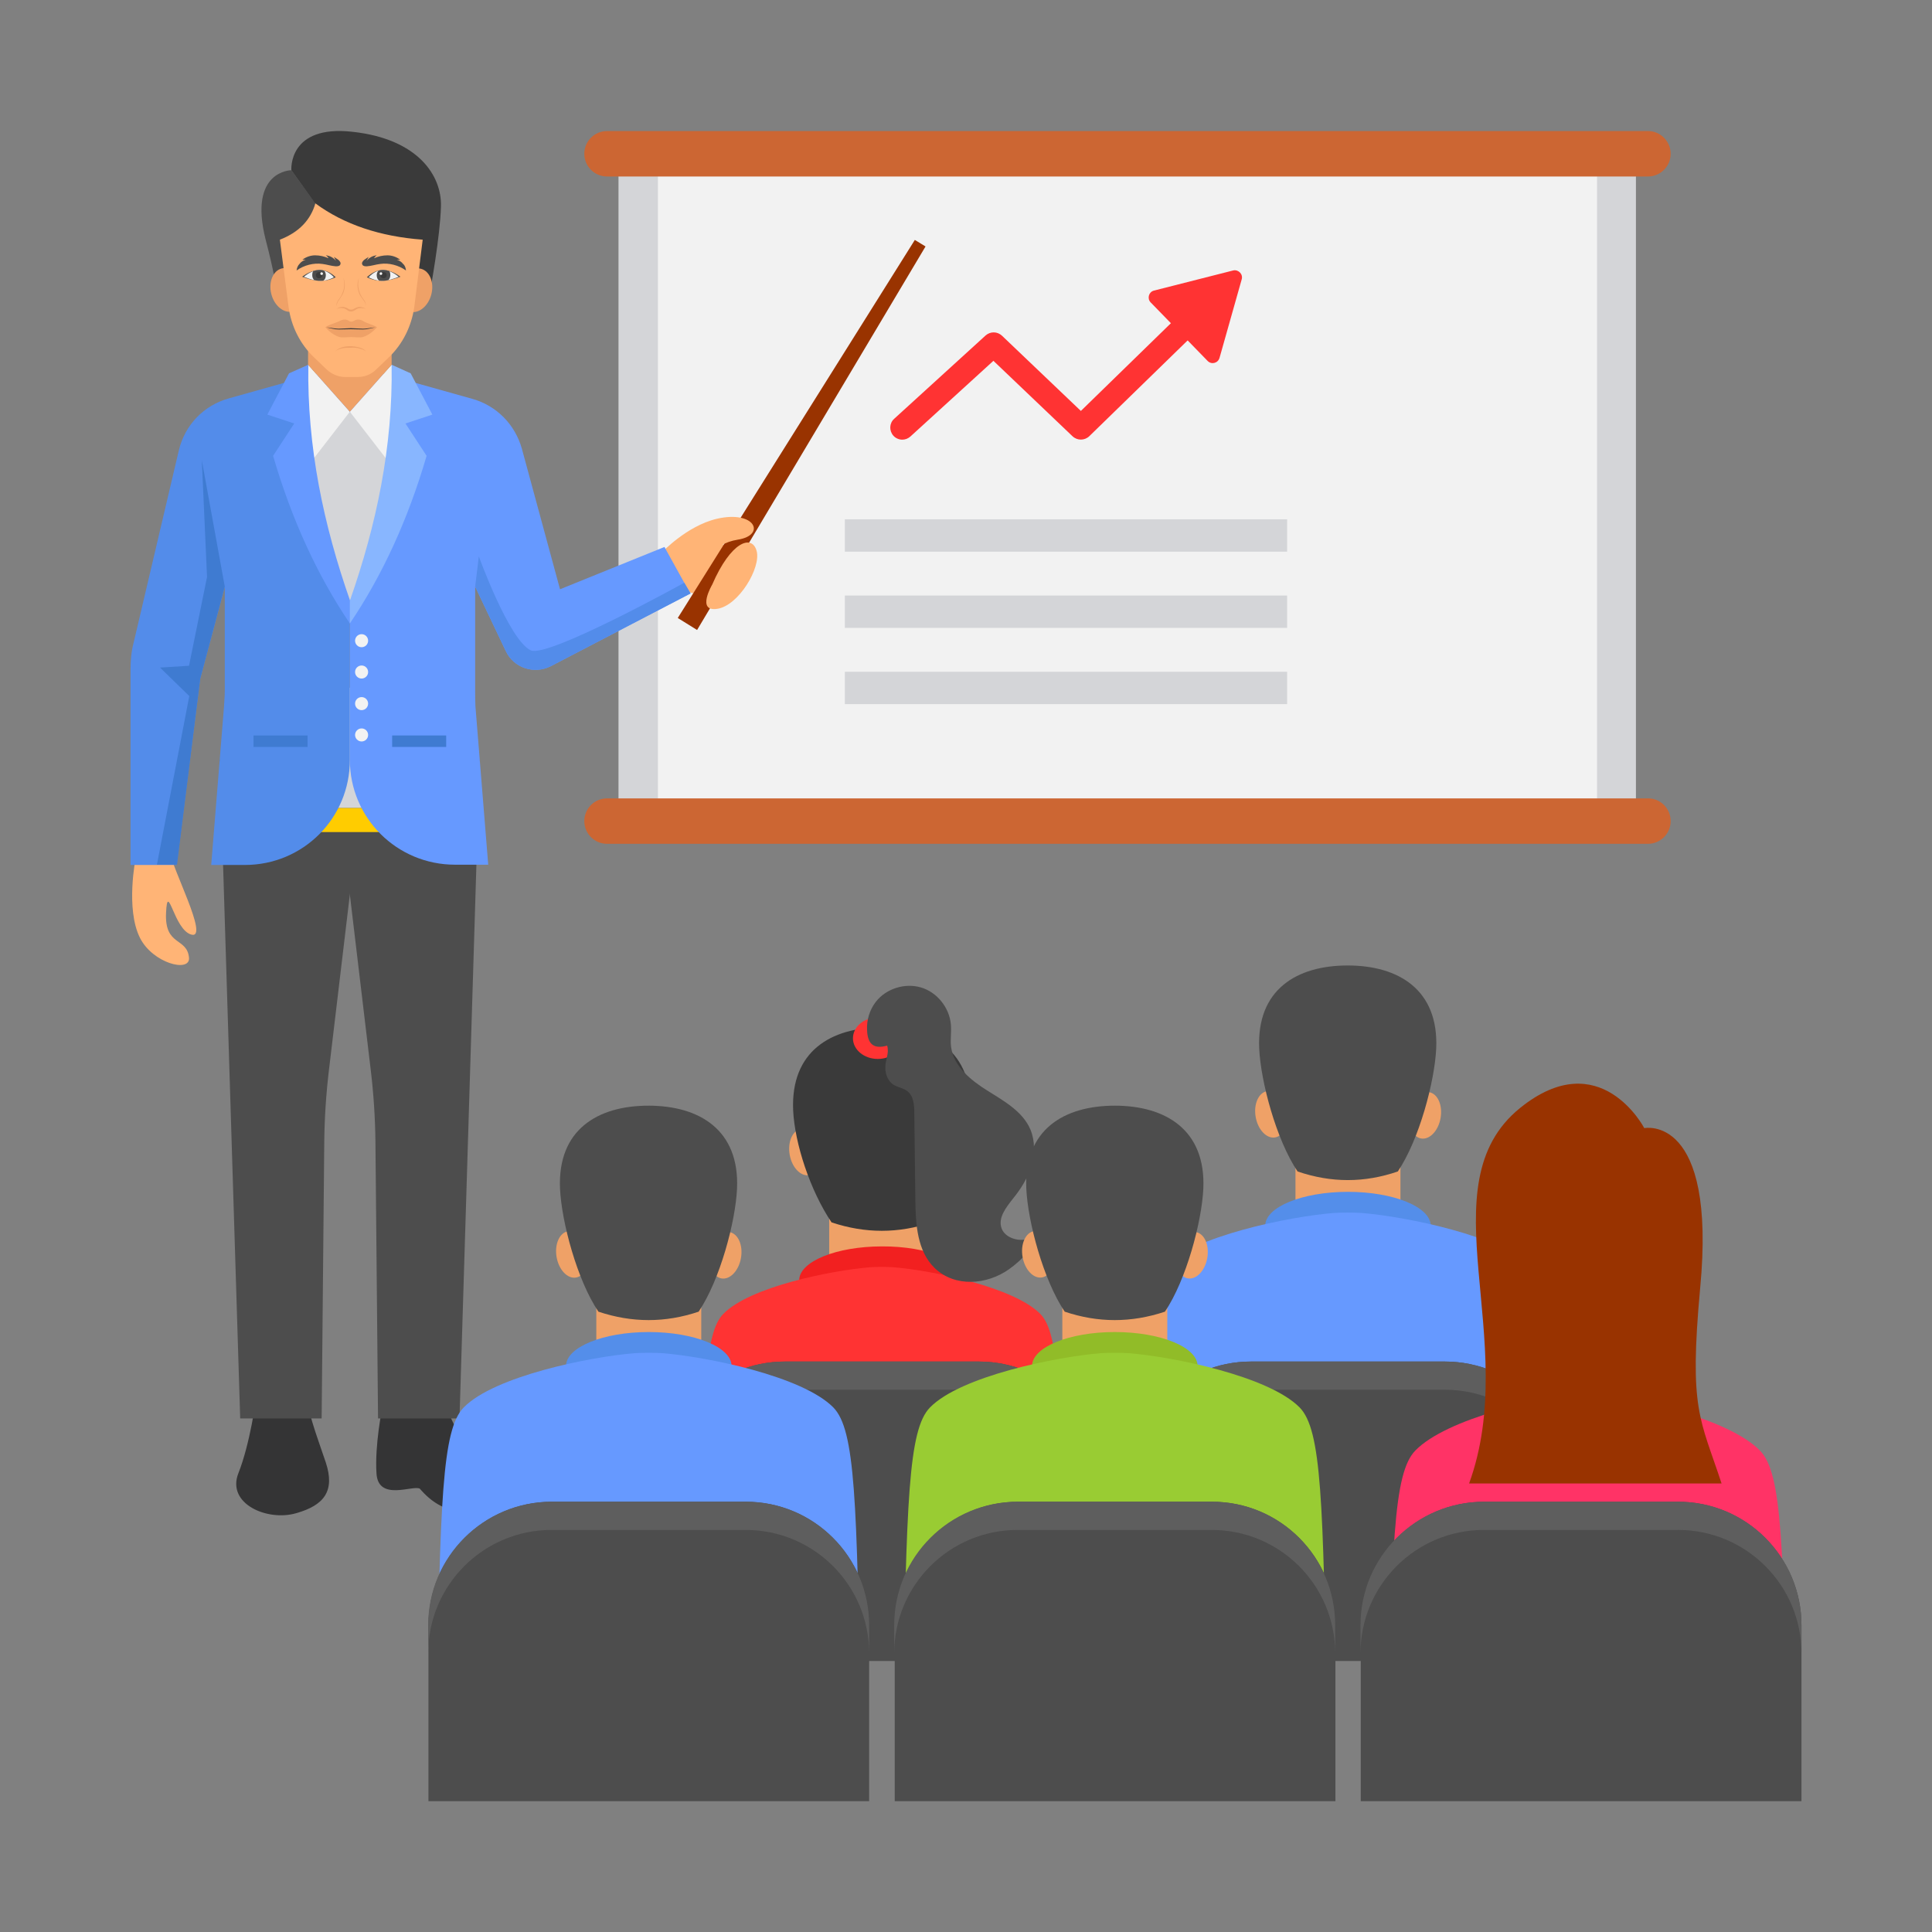 <svg xmlns="http://www.w3.org/2000/svg" id="Layer_1" height="512" viewBox="0 0 74 74" width="512"><rect x="0" y="0" width="74" height="74" fill="#808080" stroke="none"/><g><g><g><path d="m49.62 43.87h4.02v4.03h-4.02z" fill="#efa167"></path><path d="m54.8 46.95c0 .72-1.42.61-3.17.61s-3.17.11-3.17-.61 1.42-1.3 3.17-1.3 3.17.58 3.17 1.3z" fill="#548eea"></path><path d="m59.74 60.42c-.14-8.32-.2-11.02-1.04-11.88-1.18-1.2-4.83-1.94-6.54-2.08-.27-.02-.81-.02-1.08 0-1.71.14-5.37.88-6.54 2.08-.83.85-.9 3.55-1.04 11.88z" fill="#69f"></path><g fill="#efa167"><ellipse cx="54.57" cy="42.7" rx=".9" ry=".6" transform="matrix(.172 -.985 .985 .172 3.141 89.127)"></ellipse><ellipse cx="48.68" cy="42.7" rx=".6" ry=".9" transform="matrix(.985 -.172 .172 .985 -6.608 8.993)"></ellipse></g><path d="m53.54 44.87c.82-1.22 1.41-3.44 1.47-4.71.1-2.25-1.44-3.18-3.39-3.18s-3.49.92-3.39 3.18c.06 1.27.65 3.49 1.47 4.71 1.29.44 2.56.44 3.84 0z" fill="#4d4d4d"></path></g><g><path d="m60.07 63.62v-6.74c0-2.61-2.12-4.73-4.73-4.73h-7.42c-2.61 0-4.73 2.12-4.73 4.73v6.74z" fill="#4d4d4d"></path><path d="m60.07 56.88v1.08c0-2.62-2.12-4.73-4.73-4.73h-7.43c-2.62 0-4.73 2.12-4.73 4.73v-1.08c0-2.62 2.12-4.73 4.73-4.73h7.43c2.62 0 4.73 2.11 4.73 4.73z" fill="#5e5e5e"></path></g></g><g><g><path d="m31.76 45.32h4.02v4.03h-4.02z" fill="#efa167"></path><path d="m36.95 49.04c0 .72-1.42.61-3.17.61s-3.17.11-3.17-.61 1.42-1.3 3.17-1.3c1.75-.01 3.17.57 3.17 1.3z" fill="#f22020"></path><path d="m40.74 60.53c-.12-7.15-.17-9.46-.89-10.2-1.01-1.03-4.15-1.67-5.61-1.79-.23-.02-.7-.02-.93 0-1.47.12-4.61.75-5.61 1.79-.72.73-.77 3.05-.89 10.2z" fill="#f33"></path><g fill="#efa167"><ellipse cx="36.72" cy="44.14" rx=".9" ry=".6" transform="matrix(.172 -.985 .985 .172 -13.073 72.735)"></ellipse><ellipse cx="30.83" cy="44.14" rx=".6" ry=".9" transform="matrix(.985 -.172 .172 .985 -7.122 5.949)"></ellipse></g><path d="m35.69 46.82c.82-1.22 1.41-3.02 1.47-4.29.1-2.25-1.44-3.18-3.39-3.18s-3.49.92-3.39 3.18c.06 1.27.65 3.07 1.47 4.29 1.29.43 2.56.43 3.84 0z" fill="#3a3a3a"></path><path d="m34.58 39.77c0 .43-.43.79-.96.79s-.95-.36-.95-.79c0-.44.42-.8.95-.8.52 0 .96.36.96.8z" fill="#f33"></path><path d="m33.91 40.9c0 .25.1.5.3.64.17.11.38.13.54.25.24.18.27.53.27.84.01 1.11.03 2.22.04 3.33.01.93.07 1.96.74 2.61.78.75 2 .64 2.84.05.53-.37.95-.89 1.36-1.39-.29.13-.58.26-.89.26s-.65-.16-.75-.45c-.14-.4.18-.8.44-1.13.3-.37.56-.78.7-1.24s.15-.96-.03-1.4c-.29-.69-1-1.09-1.64-1.49s-1.3-.93-1.4-1.67c-.04-.29.02-.59-.01-.88-.06-.64-.53-1.23-1.15-1.41s-1.34.05-1.73.56c-.23.3-.35.69-.33 1.07.02.52.23.75.77.6.09.31-.08.55-.07.85z" fill="#4d4d4d"></path></g><g><path d="m42.22 63.62v-6.74c0-2.61-2.12-4.73-4.73-4.73h-7.42c-2.61 0-4.73 2.12-4.73 4.73v6.74z" fill="#4d4d4d"></path><path d="m42.22 56.88v1.08c0-2.62-2.12-4.73-4.73-4.73h-7.43c-2.62 0-4.73 2.12-4.73 4.73v-1.08c0-2.62 2.12-4.73 4.73-4.73h7.43c2.61 0 4.73 2.11 4.73 4.73z" fill="#5e5e5e"></path></g></g><g><g><path d="m64.54 54.04c0 .85-1.67.72-3.73.72s-3.73.13-3.73-.72 1.67-1.53 3.73-1.53 3.73.68 3.73 1.53z" fill="#ef205b"></path><path d="m68.45 67.55h-15.29c.14-8.4.21-11.13 1.05-11.99 1.18-1.22 4.87-2.11 6.6-2.11 1.72 0 5.41.89 6.6 2.11.85.86.91 3.59 1.04 11.99z" fill="#f36"></path><path d="m56.27 56.82h9.67c-.82-2.5-1.25-2.8-.82-7.48.64-6.7-2.14-6.13-2.14-6.13s-1.69-3.25-4.76-.77c-3.64 2.95.05 8.88-1.95 14.38z" fill="#930"></path></g><g><path d="m69 68.99v-6.74c0-2.61-2.12-4.73-4.73-4.73h-7.42c-2.61 0-4.73 2.12-4.73 4.73v6.74z" fill="#4d4d4d"></path><path d="m69 62.25v1.08c0-2.62-2.12-4.73-4.73-4.73h-7.43c-2.62 0-4.73 2.12-4.73 4.73v-1.08c0-2.62 2.12-4.73 4.73-4.73h7.43c2.61-.01 4.73 2.11 4.73 4.73z" fill="#5e5e5e"></path></g></g><path d="m23.69 5.89h38.97v25.56h-38.97z" fill="#d4d5d8"></path><path d="m25.2 5.89h35.97v25.56h-35.97z" fill="#f2f2f2"></path><path d="m63.99 5.89c0 .48-.39.87-.87.87h-39.87c-.48 0-.87-.39-.87-.87 0-.48.39-.87.87-.87h39.86c.48-.01.88.39.88.87z" fill="#c63"></path><path d="m63.99 31.45c0 .48-.39.87-.87.87h-39.87c-.48 0-.87-.39-.87-.87 0-.48.39-.87.87-.87h39.86c.48-.01.88.38.88.87z" fill="#c63"></path><g><path d="m5.2 32.85s-.4 1.95.16 3.07c.49.98 1.92 1.34 1.88.77-.07-.8-.94-.43-.88-1.72.06-1.28.3.67.98.83s-.8-2.63-.8-3.11z" fill="#ffb476"></path><path d="m26.36 22.67 1.08.31.95-1.95-1.32-.33-1.74.48z" fill="#ffb476"></path><path d="m25.96 23.67 9.08-14.48.41.25-8.75 14.69z" fill="#930"></path><path d="m25.33 21.18s.97-1.04 2.13-1.31c1.47-.34 1.89.63.8.8-1.01.16-1.33.95-1.33.95z" fill="#ffb476"></path><path d="m27.28 22.39s-.62 1.05.19.93c.82-.12 1.69-1.58 1.51-2.22-.18-.65-.99-.35-1.7 1.29z" fill="#ffb476"></path><path d="m17.08 53.79s.56 2.2 2.77 3.06c.77.35.57 1.29-.66 1.18s-2.17.09-3.11-1.01c-.26-.15-1.6.5-1.66-.59-.07-1.09.22-2.5.22-2.5z" fill="#343435"></path><path d="m11.34 57.96c-1.1.32-2.67-.36-2.21-1.53.46-1.16.68-2.88.68-2.88l1.99-.23c-.12.53.32 1.62.68 2.7.35 1.07-.04 1.63-1.14 1.94z" fill="#343435"></path><g fill="#4d4d4d"><path d="m9.2 54.33h3.12l.1-10.6c.01-.92.07-1.83.18-2.75l.81-6.8v-5.07h-4.99z"></path><path d="m17.6 54.33h-3.12l-.1-10.6c-.01-.92-.07-1.83-.18-2.75l-.81-6.8v-5.07h4.98z"></path></g><path d="m8.95 26.34h8.81v4.61h-8.81z" fill="#d4d5d8"></path><path d="m8.95 30.95h8.81v.92h-8.81z" fill="#fc0"></path><path d="m13.4 13.96v15.15c0 2.23-1.79 4.02-4.02 4.02h-1.29l.49-6.07c.01-.2.03-.4.03-.61v-3.97l-.94 3.51-.9 7.14h-1.77v-7.49c0-.35.03-.69.12-1.03l1.73-7.36c.23-.97.95-1.72 1.91-1.99z" fill="#538cea"></path><path d="m26.45 22.73-5.36 2.79c-.64.32-1.42.06-1.72-.59l-1.17-2.46v3.97c0 .2 0 .4.01.61l.49 6.07h-1.27c-2.23 0-4.03-1.79-4.03-4.02v-15.14l4.7 1.32c.92.26 1.63.98 1.89 1.91l1.46 5.38 4-1.62.77 1.39z" fill="#69f"></path><g fill="#3f7bd1"><path d="m15.02 28.17h2.07v.44h-2.07z"></path><path d="m9.71 28.17h2.07v.44h-2.07z"></path></g><path d="m15.29 17.13-1.68 5.92-.21.35-.21-.35-1.69-5.92 1.9-1.36z" fill="#d4d5d8"></path><path d="m11.8 13.97 1.6 1.8-1.6 2.07-.45-2.48z" fill="#f2f2f2"></path><path d="m13.4 23.88c-1.25-1.85-2.23-3.99-2.94-6.42l.81-1.24-1.03-.34.83-1.58.74-.33c-.05 3.14.58 6.13 1.6 9.04v.87z" fill="#69f"></path><path d="m15 13.97-1.6 1.8 1.6 2.07.46-2.48z" fill="#f2f2f2"></path><path d="m13.4 23.88c1.25-1.85 2.23-3.99 2.94-6.42l-.81-1.24 1.03-.34-.83-1.58-.73-.33c.05 3.14-.58 6.13-1.6 9.04z" fill="#88b6ff"></path><path d="m15 12.84v1.13l-1.6 1.8-1.6-1.8v-1.13z" fill="#efa167"></path><g fill="#f2f2f2"><circle cx="13.85" cy="24.54" r=".25"></circle><circle cx="13.85" cy="25.74" r=".25"></circle><circle cx="13.85" cy="26.95" r=".25"></circle><circle cx="13.85" cy="28.15" r=".25"></circle></g><path d="m8.61 22.47-.94 3.52-.89 7.13h-.77l1.24-6.46-1.12-1.09 1.11-.07.69-3.4-.2-4.47z" fill="#3f7bd1"></path><path d="m26.45 22.73-5.36 2.79c-.64.32-1.42.06-1.72-.59l-1.17-2.46.14-1.16s1.16 3.21 1.99 3.6c.66.3 5.88-2.59 5.88-2.59z" fill="#538cea"></path><g><g><path d="m11.16 6.52s-1.65 0-.99 2.64c.36 1.37.42 1.95.42 1.95h1.1l.38-3.33z" fill="#4d4d4d"></path><path d="m11.16 6.52s-.14-1.76 2.36-1.47c2.5.28 3.4 1.68 3.37 2.85s-.41 3.22-.41 3.22h-.56-4.23l.38-3.33z" fill="#3a3a3a"></path></g><g fill="#efa167"><ellipse cx="15.91" cy="11.11" rx=".85" ry=".63" transform="matrix(.247 -.969 .969 .247 1.216 23.79)"></ellipse><ellipse cx="11" cy="11.11" rx=".63" ry=".85" transform="matrix(.969 -.247 .247 .969 -2.401 3.057)"></ellipse></g><path d="m10.72 9.18.33 2.56c.1.75.44 1.44.99 1.96l.47.45c.19.18.45.29.71.29h.48c.27 0 .52-.1.71-.29l.47-.45c.55-.52.89-1.22.99-1.96l.32-2.56c-1.63-.12-3.01-.58-4.11-1.39-.18.62-.61 1.1-1.36 1.39z" fill="#ffb476"></path><g><g><path d="m15.55 10.36c-.28-.2-.65-.3-.99-.25-.17.02-.34.08-.51.09-.06 0-.14 0-.17-.06-.04-.07.01-.13.06-.18.03-.02.14-.1.18-.12-.02.05-.06.1-.08.15.1-.12.24-.2.39-.21-.04.03-.08.06-.1.11.16-.07.33-.11.51-.11.17 0 .35.06.49.17-.04 0-.08 0-.13 0 .1.03.18.08.24.16.07.06.1.15.11.25z" fill="#4d4d4d"></path><g><path d="m15.34 10.6c-.44.16-.82.24-1.29.02.38-.36.81-.37 1.29-.02z" fill="#4d4d4d"></path><path d="m15.27 10.6c-.39.16-.73.24-1.15.02.34-.36.72-.37 1.15-.02z" fill="#f2f2f2"></path><path d="m14.95 10.54c0 .08-.03.15-.08.19-.11.03-.22.03-.34.02-.07-.04-.1-.12-.1-.21 0-.06.02-.12.06-.17.13-.05.27-.04.42.01.03.04.04.1.04.16z" fill="#4d4d4d"></path><circle cx="14.69" cy="10.54" fill="#3a3a3a" r=".12"></circle><path d="m14.64 10.48c0 .03-.02.05-.05.05s-.05-.02-.05-.05c0-.02.02-.05.05-.05s.05.02.05.05z" fill="#fff"></path></g><path d="m11.36 10.36c.28-.2.65-.3.99-.25.17.02.34.08.51.09.06 0 .14 0 .17-.06.04-.07-.01-.13-.06-.18-.03-.02-.14-.1-.18-.12.02.05.06.1.08.15-.1-.12-.24-.2-.39-.21.04.03.08.06.1.11-.16-.07-.33-.11-.51-.11-.17 0-.35.06-.49.17h.13c-.1.03-.18.08-.24.16-.06.06-.1.15-.11.25z" fill="#4d4d4d"></path><g><path d="m11.57 10.6c.44.16.82.24 1.29.02-.37-.36-.81-.37-1.29-.02z" fill="#4d4d4d"></path><path d="m11.64 10.6c.39.16.73.24 1.15.02-.33-.36-.72-.37-1.15-.02z" fill="#f2f2f2"></path><path d="m11.96 10.54c0 .08.03.15.08.19.11.03.22.03.34.02.07-.04.1-.12.1-.21 0-.06-.02-.12-.06-.17-.13-.05-.27-.04-.42.01-.03.04-.04.1-.04.16z" fill="#4d4d4d"></path><circle cx="12.22" cy="10.54" fill="#3a3a3a" r=".12"></circle><path d="m12.27 10.48c0 .03.02.05.05.05s.05-.02.05-.05c0-.02-.02-.05-.05-.05s-.05.02-.05.05z" fill="#fff"></path></g></g><g><path d="m14.02 13.46c-.08-.07-.18-.09-.28-.12-.1-.02-.2-.03-.31-.02-.1 0-.21 0-.31.02s-.2.05-.28.12c.07-.08.17-.13.27-.16s.21-.04.31-.04c.11 0 .21.02.31.04.12.03.23.08.29.16z" fill="#efa167"></path><g><path d="m14.44 12.53s-.22.28-.54.38c-.11.03-.34 0-.45 0s-.34.03-.45 0c-.32-.1-.54-.38-.54-.38.19-.12.39-.15.58-.25.1-.05.23-.06.32.01.06.04.14.04.19 0h.01c.09-.07.22-.06.32-.01.17.11.37.14.56.25z" fill="#efa167"></path><path d="m14.37 12.54c-.15.03-.31.08-.46.08l-.47-.01-.47.01c-.16 0-.31-.05-.46-.08.16.01.31.05.46.05l.47-.02.47.02c.15 0 .3-.04.46-.05z" fill="#3a3a3a"></path></g><g fill="#efa167"><path d="m12.89 11.83c.08-.06.18-.09.29-.07.05.01.1.03.15.06.04.03.07.04.12.04.04 0 .08-.01.12-.04.05-.03.1-.05.15-.06.1-.02.21.02.29.07-.09-.03-.19-.04-.28-.02-.04.01-.08.03-.12.06s-.1.06-.16.06-.12-.02-.16-.06c-.04-.03-.08-.04-.12-.06-.09-.02-.19-.02-.28.02z"></path><path d="m14 11.73c.02-.1-.04-.19-.1-.26-.06-.08-.12-.16-.15-.25-.07-.19-.08-.4 0-.58-.05.19-.04.39.03.57.03.09.08.17.14.25.06.07.11.17.08.27z"></path><path d="m12.9 11.73c-.03-.1.02-.2.08-.27.06-.08.11-.16.14-.25.08-.18.08-.38.03-.57.08.18.07.39 0 .58-.04.09-.1.17-.15.25-.06.07-.11.16-.1.26z"></path></g></g></g></g></g><g><g><path d="m40.69 49.23h4.02v4.03h-4.02z" fill="#efa167"></path><path d="m45.87 52.32c0 .72-1.42.61-3.17.61s-3.17.11-3.17-.61 1.42-1.3 3.17-1.3 3.17.58 3.17 1.3z" fill="#91bc28"></path><path d="m50.82 65.79c-.14-8.32-.2-11.02-1.04-11.88-1.18-1.2-4.83-1.94-6.54-2.08-.27-.02-.81-.02-1.08 0-1.71.14-5.37.88-6.54 2.08-.83.85-.9 3.55-1.04 11.88z" fill="#9c3"></path><g fill="#efa167"><ellipse cx="45.65" cy="48.06" rx=".9" ry=".6" transform="matrix(.172 -.985 .985 .172 -9.54 84.777)"></ellipse><ellipse cx="39.75" cy="48.06" rx=".6" ry=".9" transform="matrix(.985 -.172 .172 .985 -7.662 7.54)"></ellipse></g><path d="m44.62 50.24c.82-1.22 1.41-3.44 1.47-4.71.1-2.25-1.44-3.18-3.39-3.18s-3.49.92-3.39 3.18c.06 1.27.65 3.49 1.47 4.71 1.28.43 2.55.43 3.84 0z" fill="#4d4d4d"></path></g><g><path d="m51.15 68.99v-6.74c0-2.61-2.12-4.73-4.73-4.73h-7.42c-2.61 0-4.73 2.12-4.73 4.73v6.74z" fill="#4d4d4d"></path><path d="m51.14 62.25v1.08c0-2.62-2.12-4.73-4.73-4.73h-7.43c-2.62 0-4.73 2.12-4.73 4.73v-1.08c0-2.62 2.12-4.73 4.73-4.73h7.43c2.62-.01 4.73 2.11 4.73 4.73z" fill="#5e5e5e"></path></g></g><g><g><path d="m22.84 49.23h4.02v4.03h-4.02z" fill="#efa167"></path><path d="m28.02 52.32c0 .72-1.42.61-3.17.61s-3.17.11-3.17-.61 1.42-1.3 3.17-1.3 3.17.58 3.17 1.3z" fill="#548eea"></path><path d="m32.96 65.79c-.14-8.32-.2-11.02-1.04-11.88-1.18-1.2-4.83-1.94-6.54-2.08-.27-.02-.81-.02-1.08 0-1.71.14-5.37.88-6.54 2.08-.83.85-.9 3.55-1.04 11.88z" fill="#69f"></path><g fill="#efa167"><ellipse cx="27.79" cy="48.06" rx=".9" ry=".6" transform="matrix(.172 -.985 .985 .172 -24.329 67.187)"></ellipse><ellipse cx="21.9" cy="48.06" rx=".6" ry=".9" transform="matrix(.985 -.172 .172 .985 -7.928 4.474)"></ellipse></g><path d="m26.76 50.24c.82-1.22 1.41-3.44 1.47-4.71.1-2.25-1.44-3.18-3.39-3.18s-3.49.92-3.39 3.18c.06 1.27.65 3.49 1.47 4.71 1.29.43 2.56.43 3.84 0z" fill="#4d4d4d"></path></g><g><path d="m33.29 68.99v-6.74c0-2.61-2.12-4.73-4.73-4.73h-7.42c-2.61 0-4.73 2.12-4.73 4.73v6.74z" fill="#4d4d4d"></path><path d="m33.29 62.25v1.08c0-2.62-2.12-4.73-4.73-4.73h-7.43c-2.62 0-4.73 2.12-4.73 4.73v-1.08c0-2.62 2.12-4.73 4.73-4.73h7.43c2.61-.01 4.73 2.11 4.73 4.73z" fill="#5e5e5e"></path></g></g><g><g><g><path d="m34.56 16.84c-.12 0-.25-.05-.34-.15-.17-.19-.16-.48.03-.65l3.5-3.19c.18-.16.45-.16.63.01l3.02 2.88 3.91-3.81c.18-.18.47-.17.65.01s.17.47-.01.65l-4.23 4.12c-.18.17-.46.17-.64 0l-3.03-2.89-3.18 2.9c-.09.08-.2.12-.31.12z" fill="#f33"></path></g><g><g><path d="m46.71 13.71.85-3.01c.06-.2-.13-.39-.33-.34l-3.03.77c-.2.05-.27.3-.13.45l2.18 2.24c.15.16.4.09.46-.11z" fill="#f33"></path></g></g></g><g fill="#d4d5d8"><path d="m32.36 19.89h16.94v1.24h-16.94z"></path><path d="m32.36 22.81h16.94v1.24h-16.94z"></path><path d="m32.36 25.73h16.94v1.24h-16.94z"></path></g></g></g></svg>